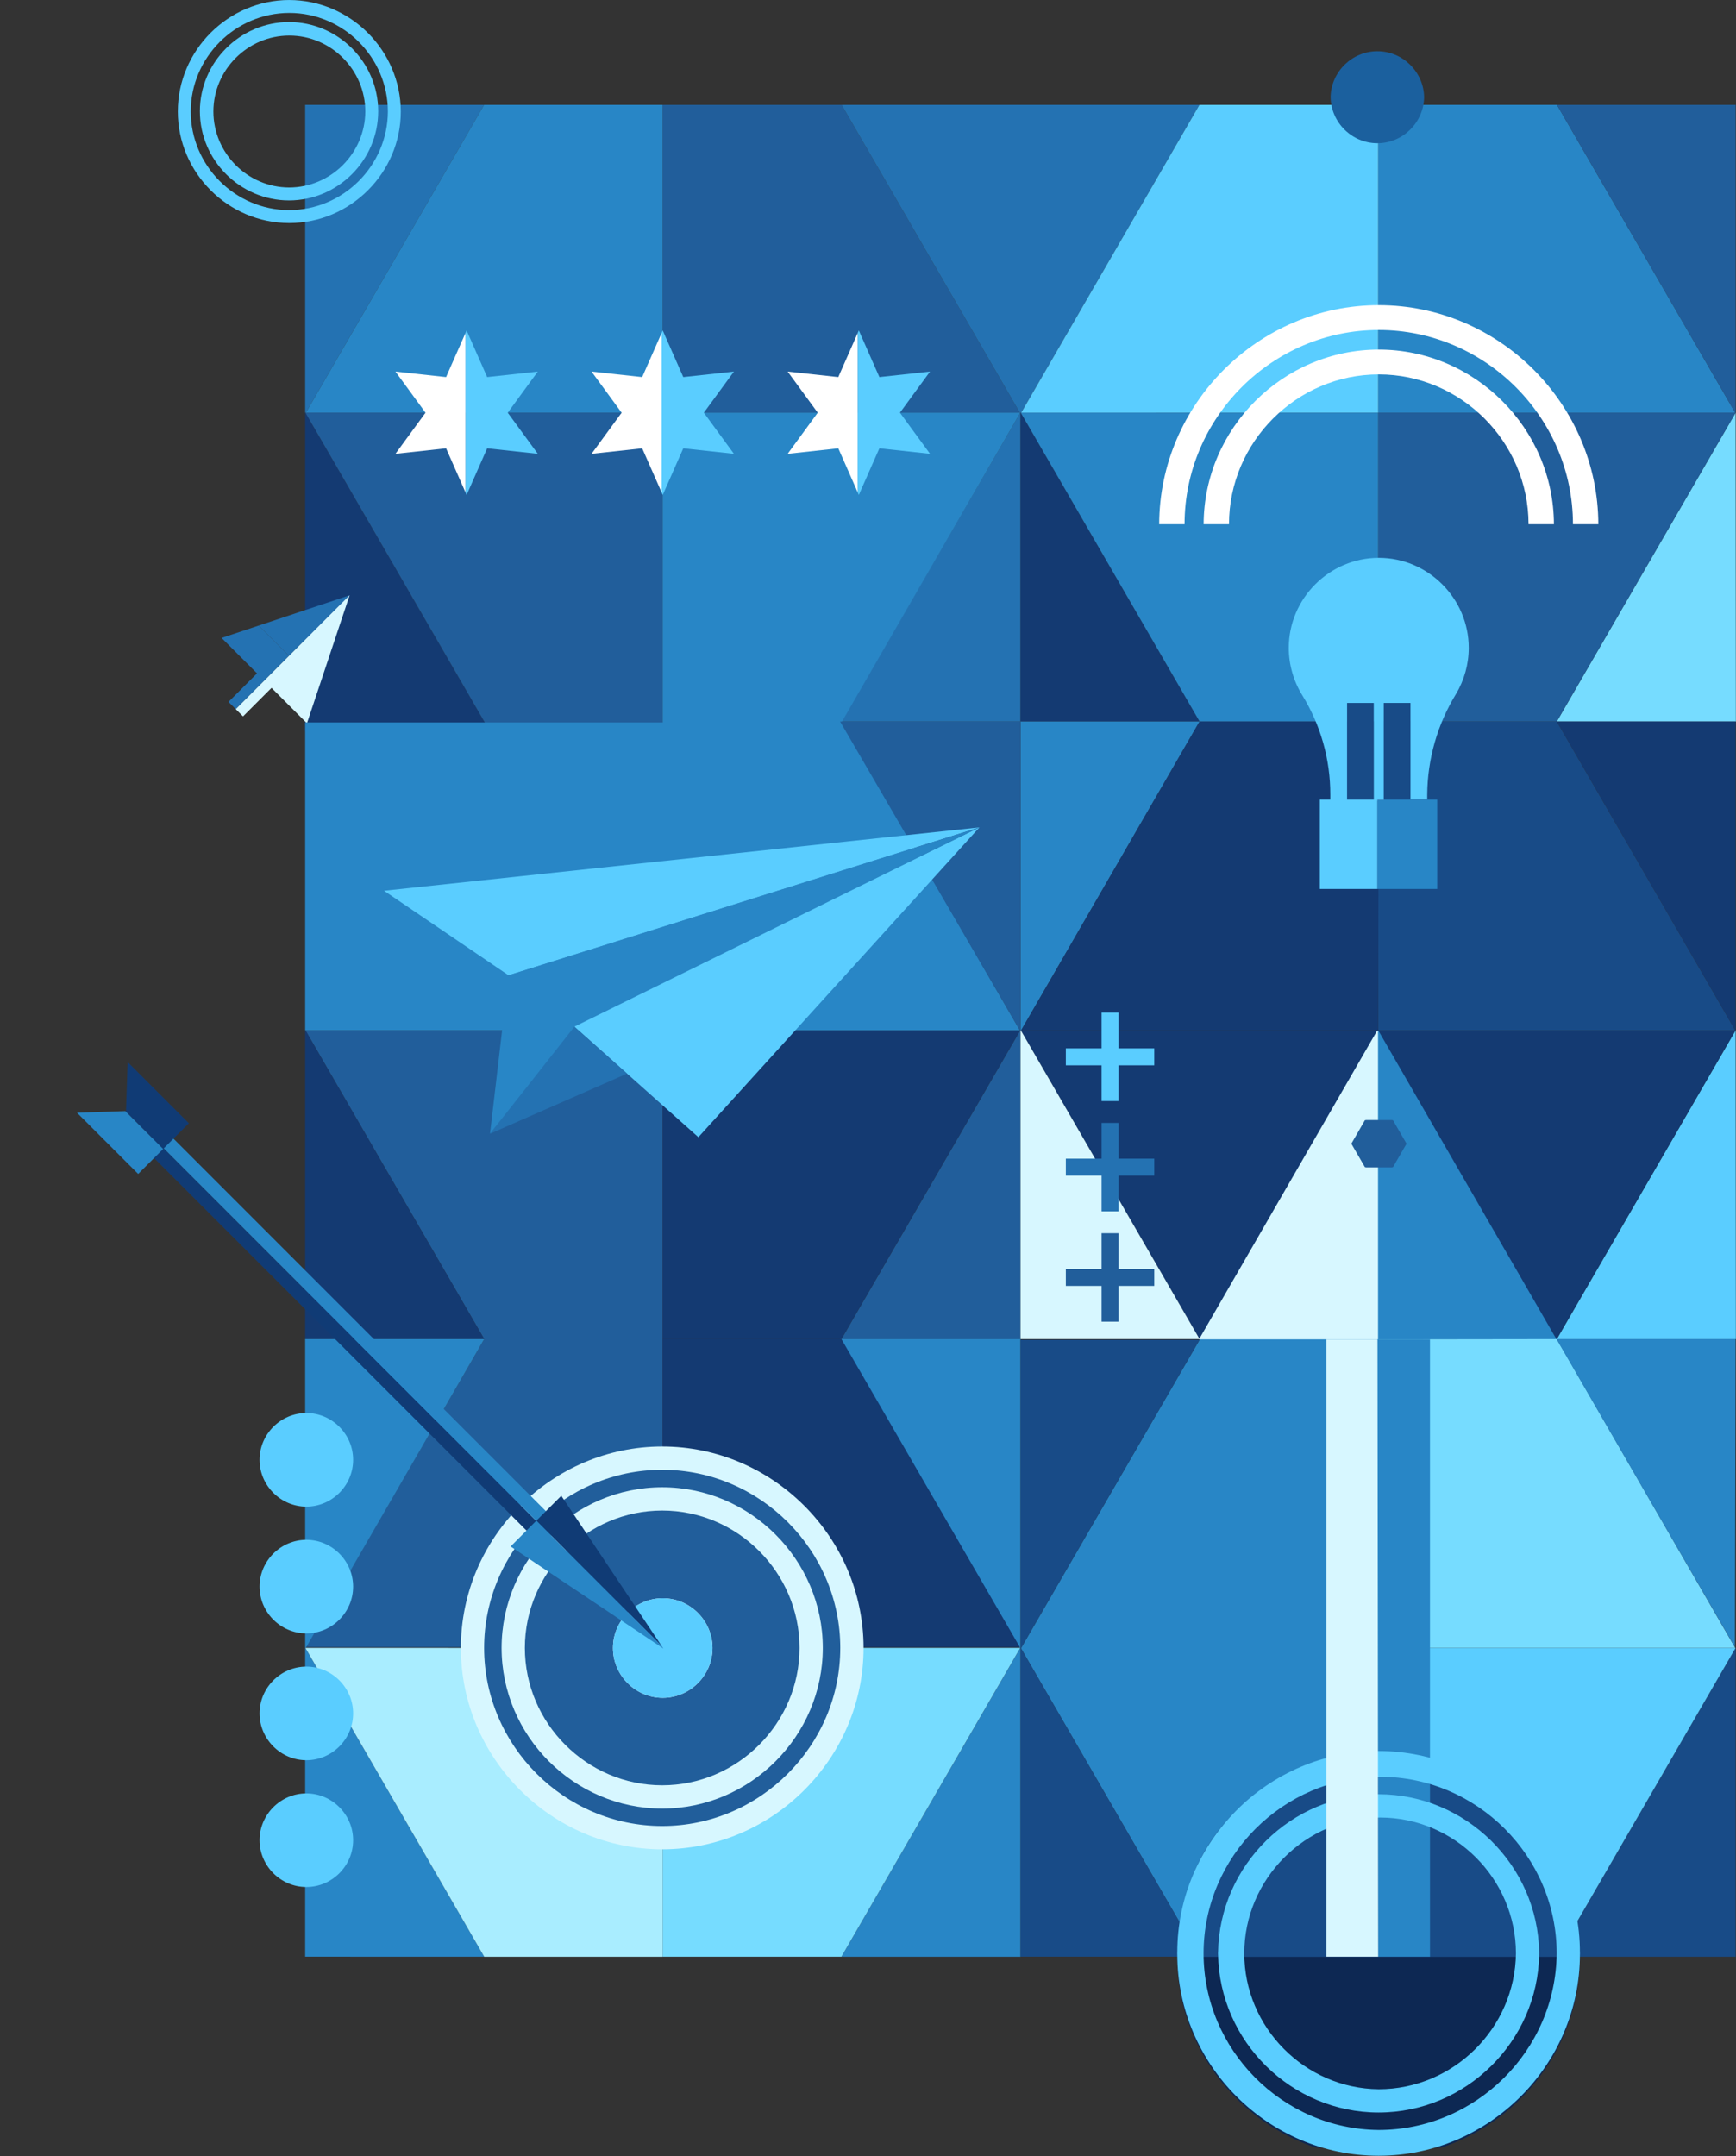 <svg xmlns="http://www.w3.org/2000/svg" xmlns:xlink="http://www.w3.org/1999/xlink" xmlns:serif="http://www.serif.com/" xmlns:svg="http://www.w3.org/2000/svg" xmlns:sodipodi="http://sodipodi.sourceforge.net/DTD/sodipodi-0.dtd" xmlns:inkscape="http://www.inkscape.org/namespaces/inkscape" xmlns:anigen="http://www.anigen.org/namespace" width="100%" height="100%" viewBox="-20 0 451 560" version="1.1" xml:space="preserve" style="fill-rule:evenodd;clip-rule:evenodd;stroke-linejoin:round;stroke-miterlimit:2;background-color:#0D2853;" id="svg8714" preserveAspectRatio="xMidYMid" anigen:version="0.8.1">
    <rect x="-20" y="0" width="451" height="560" fill="#333333" stroke="none"/>
    <defs id="defs9604"/><sodipodi:namedview id="base" bordercolor="#666666" borderopacity="1" inkscape:cx="309.21899371768745" inkscape:cy="-245.9806771575387" inkscape:zoom="2.0000000000000004" anigen:loop="12"/><g id="Group_20623a">
        <path id="Path_51379" d="M245.296,267.59L245.241,267.685L291.641,347.795L338.041,347.795L338.041,267.595L245.296,267.59Z" style="fill:rgb(20,58,114);fill-rule:nonzero;"/>
        <path id="Path_51380" d="M384.372,347.855L383.799,347.501L337.86,347.739L337.86,267.904L291.64,347.98L292.186,347.98L291.64,347.98L245.295,427.995L245.24,428.095L291.64,508.205L338.04,508.205L338.04,428.005L337.858,347.866L384.372,347.855Z" style="fill:rgb(40,134,198);fill-rule:nonzero;"/>
        <path id="Path_51381" d="M59.454,267.59L59.399,267.69L105.799,347.8L59.454,427.809L152.142,427.809L152.142,267.59L59.454,267.59Z" style="fill:rgb(33,94,155);fill-rule:nonzero;"/>
        <path id="Path_51382" d="M430.846,107.28L384.446,187.39L430.966,187.39L430.906,107.19L430.846,107.28Z" style="fill:rgb(118,220,255);fill-rule:nonzero;"/>
        <path id="Path_51383" d="M430.903,107.184L338.043,107.184L338.043,187.384L384.443,187.384L430.903,107.184Z" style="fill:rgb(33,94,155);fill-rule:nonzero;"/>
        <path id="Path_51384" d="M244.949,107.184L245.004,107.284L198.604,187.394L245.124,187.394L245.124,107.194L244.949,107.184Z" style="fill:rgb(36,114,178);fill-rule:nonzero;"/>
        <path id="Path_51385" d="M59.454,107.184L59.281,107.184L59.281,189.944L107,189.459L59.4,107.278L59.454,107.184Z" style="fill:rgb(20,58,114);fill-rule:nonzero;"/>
        <path id="Path_51386" d="M245.295,107.184L245.122,107.184L245.122,187.384L291.642,187.384L245.242,107.274L245.295,107.184Z" style="fill:rgb(20,58,114);fill-rule:nonzero;"/>
        <path id="Path_51387" d="M245.296,107.184L245.241,107.284L291.641,187.394L338.041,187.394L338.041,107.194L245.296,107.184Z" style="fill:rgb(40,134,198);fill-rule:nonzero;"/>
        <path id="Path_51388" d="M338.042,107.184L430.787,107.184L384.487,27.241L338.042,27.241L338.042,107.184Z" style="fill:rgb(40,134,198);fill-rule:nonzero;"/>
        <path id="Path_51389" d="M59.399,107.279L106.246,188.163L152.146,188.163L152.146,107.185L59.453,107.185L59.399,107.279Z" style="fill:rgb(33,94,155);fill-rule:nonzero;"/>
        <path id="Path_51390" d="M198.644,27.241L152.144,27.241L152.144,107.184L244.948,107.184L198.644,27.241Z" style="fill:rgb(33,94,155);fill-rule:nonzero;"/>
        <path id="Path_51391" d="M291.595,27.241L198.644,27.241L244.944,107.184L245.291,107.184L291.595,27.241Z" style="fill:rgb(36,114,178);fill-rule:nonzero;"/>
        <path id="Path_51392" d="M 291.6 27.241 L 245.3 107.184 L 338.043 107.184 L 338.043 27.241 L 291.6 27.241 Z" style="fill:rgb(90,205,255);fill-rule:nonzero;"/>
        <path id="Path_51393" d="M244.949,267.59L245.004,267.685L198.604,347.795L245.124,347.795L245.124,267.595L244.949,267.59Z" style="fill:rgb(33,94,155);fill-rule:nonzero;"/>
        <path id="Path_51394" d="M244.949,267.59L152.142,267.59L152.142,347.79L198.598,347.79L244.998,267.68L244.949,267.59Z" style="fill:rgb(20,58,114);fill-rule:nonzero;"/>
        <path id="Path_51395" d="M430.791,267.59L430.846,267.685L384.446,347.795L430.966,347.795L430.906,267.595L430.791,267.59Z" style="fill:rgb(90,205,255);fill-rule:nonzero;"/>
        <path id="Path_51396" d="M430.787,267.59L338.043,267.59L338.043,347.79L384.443,347.79L430.843,267.68L430.787,267.59Z" style="fill:rgb(20,58,114);fill-rule:nonzero;"/>
        <path id="Path_51397" d="M59.454,267.59L59.281,267.59L59.281,347.79L105.801,347.79L59.401,267.68L59.454,267.59Z" style="fill:rgb(20,58,114);fill-rule:nonzero;"/>
        <path id="Path_51398" d="M245.122,187.575L245.122,187.647L291.6,187.647L291.641,187.575L245.122,187.575Z" style="fill:rgb(40,134,198);fill-rule:nonzero;"/>
        <path id="Path_51399" d="M245.295,267.59L245.122,267.59L245.122,347.79L291.642,347.79L245.242,267.68L245.295,267.59Z" style="fill:rgb(215,247,255);fill-rule:nonzero;"/>
        <path id="Path_51400" d="M338.042,267.589L430.787,267.589L384.441,187.389L338.041,187.389L338.042,267.589Z" style="fill:rgb(24,75,135);fill-rule:nonzero;"/>
        <path id="Path_51401" d="M245.122,187.389L245.122,267.589L245.295,267.589L291.641,187.389L245.122,187.389Z" style="fill:rgb(40,134,198);fill-rule:nonzero;"/>
        <path id="Path_51402" d="M291.642,187.389L245.296,267.589L338.044,267.589L338.19,187.389L291.642,187.389Z" style="fill:rgb(20,58,114);fill-rule:nonzero;"/>
        <path id="Path_51403" d="M245.122,427.995L245.122,347.79L198.301,347.79L244.949,427.99L245.122,427.995Z" style="fill:rgb(40,134,198);fill-rule:nonzero;"/>
        <path id="Path_51404" d="M244.949,427.809L198.598,347.79L152.138,347.79L152.138,427.805L244.949,427.809Z" style="fill:rgb(20,58,114);fill-rule:nonzero;"/>
        <path id="Path_51405" d="M105.8,347.79L59.28,347.79L59.28,427.99L59.453,427.99L105.8,347.79Z" style="fill:rgb(40,134,198);fill-rule:nonzero;"/>
        <path id="Path_51406" d="M245.295,427.995L291.641,347.98L245.121,347.98L245.121,427.995L245.295,427.995Z" style="fill:rgb(24,75,135);fill-rule:nonzero;"/>
        <path id="Path_51407" d="M430.791,427.996L430.846,428.096L384.446,508.206L430.906,508.206L430.906,428.006L430.791,427.996Z" style="fill:rgb(24,75,135);fill-rule:nonzero;"/>
        <path id="Path_51408" d="M338.042,508.2L384.442,508.2L430.842,428.09L430.787,427.99L338.042,427.99L338.042,508.2Z" style="fill:rgb(90,205,255);fill-rule:nonzero;"/>
        <path id="Path_51409" d="M244.949,427.995L245.004,428.095L198.604,508.205L245.124,508.205L245.124,428.005L244.949,427.995Z" style="fill:rgb(40,134,198);fill-rule:nonzero;"/>
        <path id="Path_51410" d="M244.949,427.995L152.142,427.995L152.142,508.195L198.598,508.195L244.998,428.085L244.949,427.995Z" style="fill:rgb(118,220,255);fill-rule:nonzero;"/>
        <path id="Path_51411" d="M105.8,508.2L59.4,428.09L59.455,427.99L59.282,427.99L59.282,508.19L105.8,508.2Z" style="fill:rgb(40,134,198);fill-rule:nonzero;"/>
        <path id="Path_51412" d="M59.454,427.995L59.399,428.095L105.799,508.205L152.141,508.205L152.141,428.005L59.454,427.995Z" style="fill:rgb(169,237,255);fill-rule:nonzero;"/>
        <path id="Path_51413" d="M245.24,428.09L245.295,427.99L245.122,427.99L245.122,508.19L291.642,508.19L245.24,428.09Z" style="fill:rgb(24,75,135);fill-rule:nonzero;"/>
        <path id="Path_51414" d="M337.989,267.684L338.099,267.684L338.044,267.584L337.989,267.684Z" style="fill:rgb(17,120,206);fill-rule:nonzero;"/>
        <g id="Group_20624">
            <g id="Group_20623">
                <path id="Path_51415" d="M204.345,428C204.345,456.696 180.732,480.309 152.036,480.309C123.34,480.309 99.727,456.696 99.727,428C99.727,399.304 123.34,375.691 152.036,375.691C180.732,375.691 204.345,399.304 204.345,428" style="fill:rgb(215,247,255);fill-rule:nonzero;"/>
                <path id="Path_51416" d="M198.297,428C198.297,453.379 177.414,474.262 152.035,474.262C126.656,474.262 105.773,453.379 105.773,428C105.773,402.621 126.656,381.738 152.035,381.738C152.035,381.738 152.036,381.738 152.036,381.738C177.415,381.738 198.298,402.621 198.298,428" style="fill:rgb(33,94,155);fill-rule:nonzero;"/>
                <path id="Path_51417" d="M193.762,428C193.762,428 193.762,428.001 193.762,428.001C193.762,450.891 174.926,469.727 152.036,469.727C129.146,469.727 110.31,450.891 110.31,428.001C110.31,405.111 129.146,386.275 152.036,386.275C174.926,386.275 193.762,405.111 193.762,428.001" style="fill:rgb(215,247,255);fill-rule:nonzero;"/>
                <path id="Path_51418" d="M187.714,428C187.714,447.573 171.608,463.679 152.035,463.679C132.462,463.679 116.356,447.573 116.356,428C116.356,408.427 132.462,392.321 152.035,392.321C171.608,392.321 187.714,408.427 187.714,428" style="fill:rgb(33,94,155);fill-rule:nonzero;"/>
                <path id="Circle_white" transform-origin="152.2 428" d="M 165.104 428.028 C 165.104 435.122 159.267 440.959 152.173 440.959 C 145.079 440.959 139.242 435.122 139.242 428.028 C 139.242 420.934 145.079 415.097 152.173 415.097 C 159.267 415.097 165.104 420.934 165.104 428.028" style="fill: rgb(255, 255, 255); fill-rule: nonzero;"><animateTransform attributeName="transform" attributeType="auto" type="scale" values="1 1;1 1;2.8 2.8;1 1;1 1" calcMode="spline" keyTimes="0;0.767;0.792;0.875;1" keySplines=".5 .5 .5 1;0 0 1 1;0 0 1 1;0 0 1 1" dur="12s" begin="0s" repeatCount="indefinite" additive="sum" accumulate="none" fill="freeze" id="animateTransform6537"/></path>
                
                <path id="Circle_navy" transform-origin="152.2 428" d="M 157.173 428.028 C 157.173 430.771 154.916 433.028 152.173 433.028 C 149.43 433.028 147.173 430.771 147.173 428.028 C 147.173 425.285 149.43 423.028 152.173 423.028 C 154.916 423.028 157.173 425.285 157.173 428.028" style="fill: rgb(215, 247, 255); fill-rule: nonzero; stroke: rgb(33, 94, 155); stroke-width: 0.99px; fill-opacity: 1; stroke-opacity: 1;"><animateTransform attributeName="transform" attributeType="auto" type="scale" values="1 1;1 1;6.5 6.5;1 1;1 1" calcMode="spline" keyTimes="0;0.771;0.792;0.875;1" keySplines=".5 .5 .5 1;.5 0 .5 1;0 0 1 1;0 0 1 1" dur="12s" begin="0s" repeatCount="indefinite" additive="sum" accumulate="none" fill="freeze" id="animateTransform5466"/></path><path id="Bulls_eye" transform-origin="152.2 428" d="M 165.104 428.028 C 165.104 435.122 159.267 440.959 152.173 440.959 C 145.079 440.959 139.242 435.122 139.242 428.028 C 139.242 420.934 145.079 415.097 152.173 415.097 C 159.267 415.097 165.104 420.934 165.104 428.028" style="fill: rgb(90, 205, 255); fill-rule: nonzero;"><animateTransform attributeName="transform" attributeType="auto" type="scale" values="1 1;1 1;0.3 0.3;0.3 0.3;1 1;1 1" calcMode="spline" keyTimes="0;0.767;0.767;0.792;0.958;1" keySplines="0 0 1 1;0 0 1 1;0 0 1 1;0 0 1 1;0 0 1 1" dur="12s" begin="0s" repeatCount="indefinite" additive="sum" accumulate="none" fill="freeze" id="animateTransform1090"/></path>
                <g id="Arrow">
                    <path id="Rectangle_659" d="M 19.794 295.497 L 17.273 298.018 L 120.62 401.365 L 123.141 398.844 L 19.794 295.497 Z" style="fill:rgb(16,59,117);"/>
                    <path id="Rectangle_660" d="M 22.315 292.976 L 19.794 295.497 L 123.141 398.844 L 125.662 396.323 L 22.315 292.976 Z" style="fill:rgb(40,134,198);"/>
                    <path id="Path_51420" d="M 29.062 291.731 L 13.162 275.831 L 12.736 288.57 L 12.547 288.577 L 22.381 298.41 L 29.062 291.731 Z" style="fill:rgb(16,59,117);fill-rule:nonzero;"/>
                    <path id="Path_51421" d="M 15.9 304.895 L 22.384 298.412 L 12.551 288.578 L 0 288.997 L 15.9 304.895 Z" style="fill:rgb(40,134,198);fill-rule:nonzero;"/>
                    <path id="Path_51422" d="M 125.816 388.484 L 119.332 394.968 L 151.956 427.593 L 125.816 388.484 Z" style="fill:rgb(16,59,117);fill-rule:nonzero;"/>
                    <path id="Path_51423" d="M 152.357 428.185 L 151.957 427.592 L 119.333 394.968 L 112.653 401.648 L 152.357 428.185 Z" style="fill:rgb(40,134,198);fill-rule:nonzero;"/>
                <animateTransform attributeName="transform" attributeType="auto" type="translate" values="0 0;0 0;-20 -20;-20 -20;0 0;0 0" calcMode="spline" keyTimes="0;0.667;0.742;0.758;0.767;1" keySplines=".25 .25 .75 1;0 0 1 1;.25 0 .75 .75;0 0 1 1;0 0 1 1" dur="12s" begin="0s" repeatCount="indefinite" additive="sum" accumulate="none" fill="freeze" id="animateTransform1565"/></g>
                <g id="Four_dots">
                    <path id="Dot1" d="M71.743,379.149C71.743,385.817 66.256,391.304 59.588,391.304C52.92,391.304 47.433,385.817 47.433,379.149C47.433,372.481 52.92,366.994 59.588,366.994C66.256,366.994 71.743,372.481 71.743,379.149" style="fill:rgb(90,205,255);fill-rule:nonzero;"><animate attributeType="auto" attributeName="visibility" values="hidden;hidden;visible;visible" calcMode="spline" keyTimes="0;0.307;0.308;1" keySplines="0 0 1 1;0 0 1 1;0 0 1 1" dur="12s" begin="0s" repeatCount="indefinite" additive="replace" accumulate="none" fill="freeze" id="animate6536"/></path>
                    <path id="Dot2" d="M71.743,412.08C71.743,418.748 66.256,424.235 59.588,424.235C52.92,424.235 47.433,418.748 47.433,412.08C47.433,405.412 52.92,399.925 59.588,399.925C66.256,399.925 71.743,405.412 71.743,412.08" style="fill:rgb(90,205,255);fill-rule:nonzero;"><animate attributeType="auto" attributeName="visibility" values="hidden;hidden;visible;visible" calcMode="spline" keyTimes="0;0.357;0.358;1" keySplines="0 0 1 1;0 0 1 1;0 0 1 1" dur="12s" begin="0s" repeatCount="indefinite" additive="replace" accumulate="none" fill="freeze" id="animate1420"/></path>
                    <path id="Dot3" d="M71.743,445.011C71.743,451.679 66.256,457.166 59.588,457.166C52.92,457.166 47.433,451.679 47.433,445.011C47.433,438.343 52.92,432.856 59.588,432.856C66.256,432.856 71.743,438.343 71.743,445.011" style="fill:rgb(90,205,255);fill-rule:nonzero;"><animate attributeType="auto" attributeName="visibility" values="hidden;hidden;visible;visible" calcMode="spline" keyTimes="0;0.407;0.408;1" keySplines="0 0 1 1;0 0 1 1;0 0 1 1" dur="12s" begin="0s" repeatCount="indefinite" additive="replace" accumulate="none" fill="freeze" id="animate7780"/></path>
                    <path id="Dot4" d="M71.743,477.941C71.743,484.609 66.256,490.096 59.588,490.096C52.92,490.096 47.433,484.609 47.433,477.941C47.433,471.273 52.92,465.786 59.588,465.786C66.256,465.786 71.743,471.273 71.743,477.941" style="fill:rgb(90,205,255);fill-rule:nonzero;"><animate attributeType="auto" attributeName="visibility" values="hidden;hidden;visible;visible" calcMode="spline" keyTimes="0;0.458;0.458;1" keySplines="0 0 1 1;0 0 1 1;0 0 1 1" dur="12s" begin="0s" repeatCount="indefinite" additive="replace" accumulate="none" fill="freeze" id="animate8476"/></path>
                </g>
                <rect id="Rectangle_661" x="337.861" y="207.685" width="1.643" height="0.229" style="fill:white;"/>
                <path id="Path_51428" d="M358.24,180.271C360.415,176.641 361.565,172.488 361.565,168.256C361.565,155.433 351.013,144.881 338.19,144.881C325.366,144.881 314.815,155.433 314.815,168.256C314.815,172.597 316.024,176.854 318.307,180.547C323.094,188.309 325.62,197.256 325.599,206.376L325.599,207.914L329.967,207.914L329.967,182.578L336.877,182.578L336.877,207.915L337.864,207.915L337.864,207.685L339.507,207.685L339.507,182.578L346.417,182.578L346.417,207.685L350.782,207.685L350.782,206.378C350.851,197.161 353.43,188.134 358.242,180.272" style="fill:rgb(90,205,255);fill-rule:nonzero;"/>
                <rect id="Rectangle_662" x="329.963" y="182.578" width="6.911" height="25.337" style="fill:rgb(24,75,135);"/>
                <rect id="Rectangle_663" x="339.504" y="182.578" width="6.911" height="25.624" style="fill:rgb(24,75,135);"/>
                <path id="Path_51429" d="M337.858,207.685L322.874,207.685L322.874,230.885L337.858,230.885L337.858,207.685Z" style="fill:rgb(90,205,255);fill-rule:nonzero;"/>
                <path id="Path_51430" d="M353.374,207.685L337.857,207.685L337.857,230.885L353.374,230.885L353.374,207.685Z" style="fill:rgb(40,134,198);fill-rule:nonzero;"/>
                <g id="Three_crosses">
                    <path id="Cross1" d="M279.868,272.281L270.585,272.281L270.585,262.998L266.18,262.998L266.18,272.281L256.896,272.281L256.896,276.687L266.179,276.687L266.179,285.97L270.584,285.97L270.584,276.687L279.867,276.687L279.868,272.281Z" style="fill: rgb(90, 205, 255); fill-rule: nonzero;"><animate attributeType="auto" attributeName="visibility" values="hidden;hidden;visible;visible" calcMode="spline" keyTimes="0;0.274;0.275;1" keySplines="0 0 1 1;0 0 1 1;0 0 1 1" dur="12s" begin="0s" repeatCount="indefinite" additive="replace" accumulate="none" fill="freeze" id="animate1042"/></path>
                    <path id="Cross2" d="M279.868,300.928L270.585,300.928L270.585,291.645L266.18,291.645L266.18,300.928L256.896,300.928L256.896,305.334L266.179,305.334L266.179,314.617L270.584,314.617L270.584,305.334L279.867,305.334L279.868,300.928Z" style="fill: rgb(36, 114, 178); fill-rule: nonzero;"><animate attributeType="auto" attributeName="visibility" values="hidden;hidden;visible;visible" calcMode="spline" keyTimes="0;0.249;0.25;1" keySplines="0 0 1 1;0 0 1 1;0 0 1 1" dur="12s" begin="0s" repeatCount="indefinite" additive="replace" accumulate="none" fill="freeze" id="animate576"/></path>
                    <path id="cross3" d="M279.868,329.576L270.585,329.576L270.585,320.293L266.18,320.293L266.18,329.576L256.896,329.576L256.896,333.982L266.179,333.982L266.179,343.265L270.584,343.265L270.584,333.982L279.867,333.982L279.868,329.576Z" style="fill: rgb(33, 94, 155); fill-rule: nonzero;"><animate attributeType="auto" attributeName="visibility" values="hidden;hidden;visible;visible" calcMode="spline" keyTimes="0;0.224;0.225;1" keySplines="0 0 1 1;0 0 1 1;0 0 1 1" dur="12s" begin="0s" repeatCount="indefinite" additive="replace" accumulate="none" fill="freeze" id="animate6197"/></path>
                </g>
                <path id="Path_51436" d="M47.19,162.478L37.571,165.684L46.771,174.884L39.365,182.29L41.25,184.175L55.071,170.355L47.19,162.478Z" style="fill:rgb(36,114,178);fill-rule:nonzero;"/>
                <path id="Path_51437" d="M70.834,154.597L47.189,162.479L55.071,170.361L70.834,154.597Z" style="fill:rgb(36,114,178);fill-rule:nonzero;"/>
                <path id="Path_51438" d="M55.072,170.359L41.253,184.178L43.138,186.063L50.544,178.657L59.744,187.857L62.95,178.238L70.832,154.593L55.072,170.359Z" style="fill:rgb(215,247,255);fill-rule:nonzero;"/>
                <path id="Path_51439" d="M337.988,267.684L337.861,267.904L337.861,347.86L384.373,347.86L338.098,267.688L337.988,267.684Z" style="fill:rgb(40,134,198);fill-rule:nonzero;"/>
                <path id="Path_51440" d="M337.876,267.684L338.003,267.904L338.003,347.86L291.491,347.86L337.766,267.688L337.876,267.684Z" style="fill:rgb(215,247,255);fill-rule:nonzero;"/>
                <path id="Path_51441" d="M105.759,27.241L59.281,27.241L59.281,107.184L59.454,107.184L105.759,27.241Z" style="fill:rgb(36,114,178);fill-rule:nonzero;"/>
                <path id="Path_51442" d="M152.142,107.184L152.142,27.241L105.758,27.241L59.458,107.184L152.142,107.184Z" style="fill:rgb(40,134,198);fill-rule:nonzero;"/>
                <path id="Path_51443" d="M95.888,97.937L82.729,96.506L90.548,107.187L82.729,117.868L95.888,116.437L100.97,127.963L100.97,86.412L95.888,97.937Z" style="fill:white;fill-rule:nonzero;"/>
                <path id="Path_51444" d="M106.563,116.436L119.723,117.867L111.904,107.186L119.723,96.505L106.563,97.936L101.223,85.824L100.964,86.41L100.964,127.96L101.223,128.547L106.563,116.436Z" style="fill:rgb(90,205,255);fill-rule:nonzero;"/>
                <g id="Two_halfcircles" transform-origin="338.2 137.7">
                    <path id="Path_51445" d="M 338.189 79.254 C 306.95 79.254 281.224 104.915 281.145 136.154 L 287.74 136.154 C 287.74 108.478 310.514 85.704 338.19 85.704 C 365.866 85.704 388.64 108.478 388.64 136.154 L 395.235 136.154 C 395.156 104.915 369.43 79.254 338.191 79.254" style="fill:white;fill-rule:nonzero;"/>
                    <path id="Path_51446" d="M 338.193 90.795 C 313.287 90.795 292.772 111.244 292.693 136.15 L 299.288 136.15 C 299.288 114.807 316.851 97.244 338.194 97.244 C 359.537 97.244 377.1 114.807 377.1 136.15 L 383.695 136.15 C 383.616 111.244 363.101 90.795 338.195 90.795" style="fill:white;fill-rule:nonzero;"/>
                <animateTransform attributeName="transform" attributeType="auto" type="scale" values="1 1;1 1;1.15 1.15;1.07 1.07;1.15 1.15;1.15 1.15;1 1" calcMode="spline" keyTimes="0;0.333;0.417;0.542;0.667;0.992;1" keySplines=".25 .25 .75 1;.25 0 .75 1;.25 0 .75 1;0 0 1 1;0 0 1 1;0 0 1 1" dur="12s" begin="0s" repeatCount="indefinite" additive="sum" accumulate="none" fill="freeze" id="animateTransform9146"/></g>
                <path id="Path_51447" d="M78.254,28.965C78.254,28.94 78.254,28.916 78.254,28.891C78.254,16.184 67.798,5.727 55.09,5.727C42.383,5.727 31.926,16.184 31.926,28.891C31.926,41.598 42.383,52.055 55.09,52.055C67.769,52.055 78.213,41.644 78.254,28.965M55.09,48.698C44.295,48.655 35.437,39.761 35.437,28.966C35.437,18.142 44.344,9.234 55.169,9.234C65.993,9.234 74.9,18.141 74.901,28.965C74.861,39.804 65.929,48.7 55.09,48.698" style="fill:rgb(90,205,255);fill-rule:nonzero;"/>
                <path id="Path_51448" d="M55.086,0.004C39.225,0.045 26.196,13.108 26.196,28.969C26.196,44.859 39.271,57.934 55.161,57.934C71.051,57.934 84.126,44.859 84.126,28.969C84.084,13.067 70.988,0.004 55.086,0.004M55.086,54.577C41.066,54.536 29.553,42.989 29.553,28.969C29.553,14.921 41.113,3.361 55.161,3.361C69.209,3.361 80.769,14.921 80.769,28.969C80.725,43.028 69.145,54.573 55.086,54.573" style="fill:rgb(90,205,255);fill-rule:nonzero;"/>
                <path id="Path_51449" d="M337.826,13.304C331.255,13.305 325.814,18.635 325.678,25.204C325.763,31.81 331.221,37.199 337.828,37.199C344.435,37.199 349.893,31.81 349.978,25.204C349.842,18.635 344.401,13.305 337.83,13.304" style="fill:rgb(27,96,158);fill-rule:nonzero;"/>
                <path id="Path_51450" d="M430.905,107.184L430.905,27.241L384.486,27.241L430.786,107.184L430.905,107.184Z" style="fill:rgb(33,94,155);fill-rule:nonzero;"/>
                <path id="Path_51451" d="M430.79,427.995L384.444,347.795L337.861,347.857L338.043,427.996L430.79,427.995Z" style="fill:rgb(118,220,255);fill-rule:nonzero;"/>
                <path id="Path_51452" d="M430.719,427.809L430.892,347.794L384.372,347.794L430.718,427.809L430.832,427.809" style="fill:rgb(40,134,198);fill-rule:nonzero;"/>
                <path id="Path_51453" d="M430.905,267.589L430.905,187.389L384.445,187.389L430.791,267.589L430.905,267.589Z" style="fill:rgb(20,58,114);fill-rule:nonzero;"/>
                <path id="Path_51455" d="M59.454,267.59L244.954,267.59L198.654,187.647L198.612,187.647L245.012,107.28L244.957,107.18L152.142,107.18L152.142,187.642L59.281,187.642L59.281,267.585L59.454,267.59Z" style="fill:rgb(40,134,198);fill-rule:nonzero;"/>
                <path id="Path_51456" d="M146.836,97.937L133.677,96.506L141.496,107.187L133.677,117.868L146.836,116.437L151.918,127.963L151.918,86.412L146.836,97.937Z" style="fill:white;fill-rule:nonzero;"/>
                <path id="Path_51457" d="M157.511,116.436L170.671,117.867L162.852,107.186L170.671,96.505L157.511,97.936L152.171,85.824L151.912,86.41L151.912,127.96L152.171,128.547L157.511,116.436Z" style="fill:rgb(90,205,255);fill-rule:nonzero;"/>
                <path id="Path_51458" d="M197.783,97.937L184.624,96.506L192.443,107.187L184.624,117.868L197.783,116.437L202.865,127.963L202.865,86.412L197.783,97.937Z" style="fill:white;fill-rule:nonzero;"/>
                <path id="Path_51459" d="M208.458,116.436L221.618,117.867L213.799,107.186L221.618,96.505L208.458,97.936L203.118,85.824L202.859,86.41L202.859,127.96L203.118,128.547L208.458,116.436Z" style="fill:rgb(90,205,255);fill-rule:nonzero;"/>
                <path id="Path_51460" d="M198.243,187.389L244.949,267.589L245.122,267.589L245.122,187.389L198.243,187.389Z" style="fill:rgb(33,94,155);fill-rule:nonzero;"/>
                <g id="Paperplaine">
                    <path id="Path_51461" d="M 79.768 231.347 L 112.117 253.307 L 234.459 214.886 L 79.768 231.347 Z" style="fill:rgb(90,205,255);fill-rule:nonzero;"/>
                    <path id="Path_51462" d="M 128.97 266.42 L 234.457 214.885 L 161.432 295.353 L 128.97 266.42 L 108.402 292.62 L 113.275 253.627" style="fill:rgb(90,205,255);fill-rule:nonzero;"/>
                    <path id="Path_51463" d="M 142.901 278.841 L 107.301 294.461 L 128.969 266.425 L 142.901 278.841 Z" style="fill:rgb(36,114,178);fill-rule:nonzero;"/>
                    <path id="Path_51464" d="M 234.269 214.978 L 129.223 266.646 L 107.301 294.454 L 112.116 253.305 L 234.269 214.978 Z" style="fill:rgb(40,134,198);fill-rule:nonzero;"/>
                <animateMotion rotate="0" path="M 0 0 C 0 2.743 -2.257 5 -5 5 C -7.743 5 -10 2.743 -10 0 C -10 -2.743 -7.743 -5 -5 -5 C -2.257 -5 0 -2.743 0 0" keyPoints="0;1" calcMode="spline" keyTimes="0;1" keySplines="0 0 1 1" dur="12s" begin="0s" repeatCount="indefinite" additive="sum" accumulate="none" fill="freeze" id="animateMotion5541"/></g>
                <g id="Three_hexagons">
                    <path id="Hex1" d="M 322.886 290.954 L 315.832 290.954 L 312.31 297.042 L 315.836 303.131 L 322.89 303.131 L 326.41 297.042 L 322.886 290.954 Z" style="fill: rgb(33, 94, 155); fill-rule: nonzero; opacity: 1;" transform="matrix(1 0 0 1 19 0)" anigen:transform-center-x="-19"><animateTransform attributeName="transform" attributeType="auto" type="translate" values="0 0;0 0;-20 0;-20 0" calcMode="spline" keyTimes="0;0.108;0.142;1" keySplines="0 0 1 1;.25 .25 .75 1;0 0 1 1" dur="12s" begin="0s" repeatCount="indefinite" additive="sum" accumulate="none" fill="freeze" id="animateTransform4554"/></path>
                    <path id="Hex3" d="M 360.644 290.954 L 353.59 290.954 L 350.068 297.042 L 353.594 303.131 L 360.648 303.131 L 364.168 297.042 L 360.644 290.954 Z" style="fill: rgb(33, 94, 155); fill-rule: nonzero; opacity: 1;" transform="matrix(1 0 0 1 -19 0)" anigen:transform-center-x="19"><animateTransform attributeName="transform" attributeType="auto" type="translate" values="0 0;0 0;20 0;20 0" calcMode="spline" keyTimes="0;0.108;0.142;1" keySplines=".25 .25 .75 1;0 0 1 1;0 0 1 1" dur="12s" begin="0s" repeatCount="indefinite" additive="sum" accumulate="none" fill="freeze" id="animateTransform613"/></path>
                    <path id="Hex2" d="M341.764,290.954L334.71,290.954L331.189,297.042L334.715,303.131L341.769,303.131L345.289,297.042L341.764,290.954Z" style="fill: rgb(33, 94, 155); fill-rule: nonzero; opacity: 1;"/>
                <animate attributeType="auto" attributeName="opacity" values="0;0;1;1;0" calcMode="spline" keyTimes="0;0.092;0.108;0.967;1" keySplines=".25 0 .75 .75;0 0 1 1;.25 0 .75 .75;0 0 1 1" dur="12s" begin="0s" repeatCount="indefinite" additive="replace" accumulate="none" fill="freeze" id="animate8721"/></g>
                <path id="Back_circle_to_move" d="M 390.457 507.338 L 390.457 507.079 L 390.449 507.079 C 390.449 478.388 366.84 454.779 338.149 454.779 C 309.458 454.779 285.849 478.388 285.849 507.079 L 285.841 507.079 L 285.841 507.597 L 285.849 507.597 C 285.849 536.288 309.458 559.897 338.149 559.897 C 366.84 559.897 390.449 536.288 390.449 507.597 L 390.457 507.597 L 390.457 507.338" style="fill: rgb(24, 75, 135); fill-rule: nonzero; stroke: none;" transform="matrix(0.975 0 0 0.929 7.909 33.066)" anigen:transform-center-x="0.000015072302346652577" anigen:transform-center-y="1.4142001309667762"><animateTransform attributeName="transform" attributeType="auto" type="translate" values="0 0;0 -110;0 -110" calcMode="spline" keyTimes="0;0.217;1" keySplines="0 0 1 1;0 0 1 1" dur="12s" begin="0s" repeatCount="indefinite" additive="sum" accumulate="none" fill="freeze" id="animateTransform3068"/></path>
                <clipPath id="_clip1">
                    <path d="M390.457,507.943L390.457,507.684L390.449,507.684C390.449,479.051 366.84,455.49 338.149,455.49C309.458,455.49 285.849,479.051 285.849,507.684L285.841,507.684L285.841,508.201L285.849,508.201C285.849,536.834 309.458,560.395 338.149,560.395C366.84,560.395 390.449,536.834 390.449,508.201L390.457,508.201L390.457,507.943" clip-rule="nonzero" id="path5141"/>
                </clipPath>
                <g clip-path="url(#_clip1)" id="g7050">
                    <rect x="278.622" y="508.231" width="120.998" height="49.602" style="fill:#0D2853;" id="rect6447"/>
                </g>
                <path id="Path_51454" d="M338.043,508.2L337.857,347.856L351.497,347.856L351.497,508.2L338.043,508.2Z" style="fill:rgb(40,134,198);fill-rule:nonzero;"/>
                <g id="Two_circles">
                    <path id="Path_51468" d="M 390.457 507.338 L 390.457 507.079 L 390.449 507.079 C 390.449 478.388 366.84 454.779 338.149 454.779 C 309.458 454.779 285.849 478.388 285.849 507.079 L 285.841 507.079 L 285.841 507.597 L 285.849 507.597 C 285.849 536.288 309.458 559.897 338.149 559.897 C 366.84 559.897 390.449 536.288 390.449 507.597 L 390.457 507.597 L 390.457 507.338 M 338.157 553.203 C 313.143 552.991 292.679 532.352 292.679 507.337 C 292.679 482.176 313.384 461.47 338.546 461.47 C 363.708 461.47 384.413 482.176 384.413 507.337 C 384.413 507.338 384.413 507.338 384.413 507.338 C 384.198 532.565 363.385 553.202 338.157 553.203" style="fill:rgb(90,205,255);fill-rule:nonzero;"/>
                    <path id="Path_51469" d="M 379.87 507.337 C 379.87 507.25 379.877 507.165 379.878 507.078 L 379.863 507.078 C 379.512 484.441 360.794 466.011 338.155 466.011 C 315.516 466.011 296.798 484.441 296.447 507.078 L 296.433 507.078 C 296.433 507.165 296.439 507.25 296.44 507.337 C 296.441 507.424 296.433 507.509 296.433 507.596 L 296.447 507.596 C 296.798 530.232 315.516 548.663 338.155 548.663 C 360.794 548.663 379.512 530.232 379.863 507.596 L 379.878 507.596 C 379.878 507.509 379.871 507.424 379.87 507.337 M 338.155 542.62 C 318.945 542.41 303.255 526.548 303.255 507.337 C 303.255 487.98 319.183 472.052 338.54 472.052 C 357.897 472.052 373.825 487.98 373.825 507.337 C 373.613 526.757 357.578 542.619 338.157 542.62" style="fill:rgb(90,205,255);fill-rule:nonzero;"/>
                <animateTransform attributeName="transform" attributeType="auto" type="translate" values="0 0;0 -108;0 -108" calcMode="spline" keyTimes="0;0.217;1" keySplines="0 0 1 1;0 0 1 1" dur="12s" begin="0s" repeatCount="indefinite" additive="sum" accumulate="none" fill="freeze" id="animateTransform6345"/></g>
                <path id="Path_51470" d="M324.588,508.199L324.588,347.856L337.861,347.856L338.045,508.199L324.588,508.199Z" style="fill:rgb(215,247,255);fill-rule:nonzero;"/>
            </g>
        </g>
    </g>
</svg>